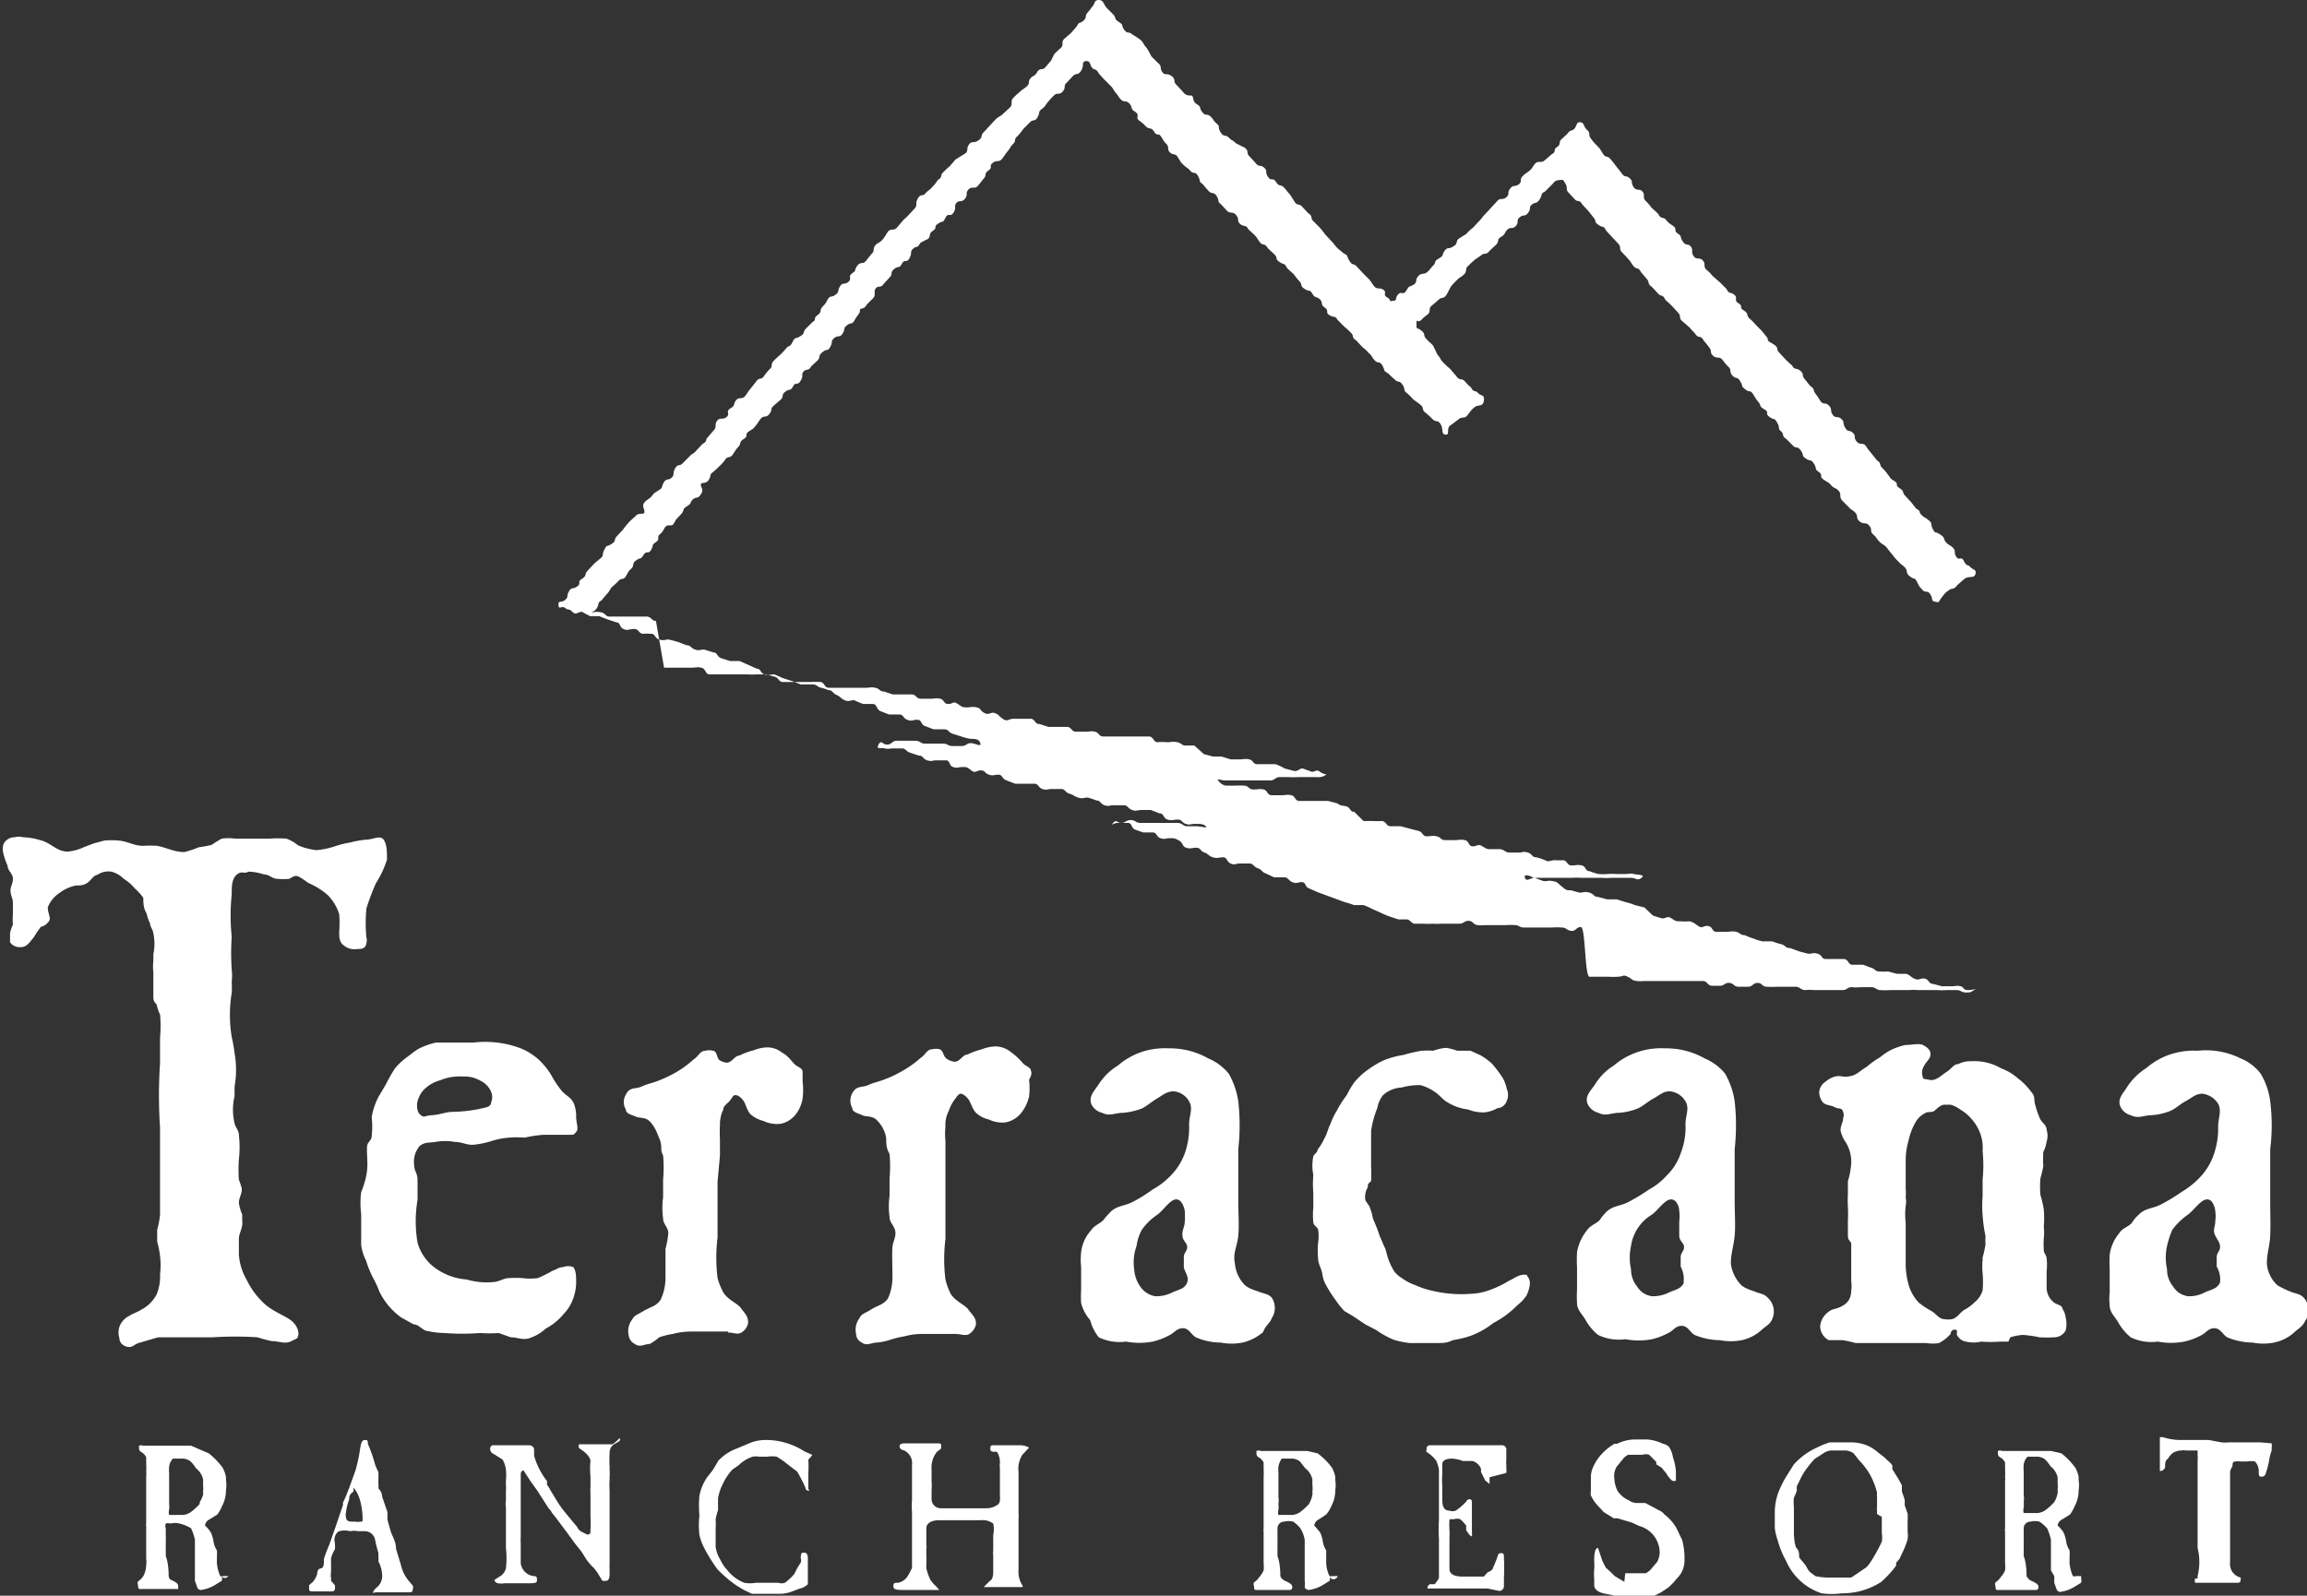 <svg xmlns="http://www.w3.org/2000/svg" viewBox="0 0 48.29 33.41"><rect x="0" y="0" width="48.29" height="33.41" fill="#333333" stroke="none"/><defs><style>.cls-1{fill:#fff;}</style></defs><g id="Layer_2" data-name="Layer 2"><g id="Layer_2-2" data-name="Layer 2"><path class="cls-1" d="M33.27,20.45c.1,0,.1,0,.2,0h.2a1.34,1.34,0,0,0,.2,0c.1,0,.1-.05.2,0s.09.08.19.09.1,0,.2,0l.19,0c.1,0,.1,0,.2,0l.2,0h.2c.09,0,.1,0,.19,0s.1,0,.2,0,.1.1.2.1H36c.1,0,.1-.07.2-.06s.09.08.19.08h.2c.1,0,.1-.08.2-.08s.09.08.19.08a1.48,1.48,0,0,0,.21,0h.19c.1,0,.1,0,.2,0s.1.06.2.07a1.34,1.34,0,0,1,.2,0c.1,0,.1,0,.2,0h.19l.2,0c.1,0,.1-.07.2-.06s.1,0,.2,0,.1,0,.2,0,.1.06.19.06a1.38,1.38,0,0,0,.2,0c.1,0,.1,0,.2,0l.2,0a1.38,1.38,0,0,1,.2,0h.2c.09,0,.09,0,.19,0a1.34,1.34,0,0,0,.2,0c.1,0,.1,0,.2,0s.1.05.2.05.09,0,.17-.05,0,0-.12,0-.08-.06-.16-.08-.1,0-.19,0-.11,0-.2,0l-.19-.05c-.09,0-.08-.09-.17-.11s-.12.05-.22,0-.08-.07-.17-.1l-.19,0-.19-.05a1.16,1.16,0,0,1-.18,0c-.1,0-.09-.06-.18-.08L39,20.2c-.1,0-.12,0-.22,0s-.07-.09-.17-.12l-.19,0c-.1,0-.1,0-.2,0s-.07-.08-.17-.11-.11,0-.2,0l-.19-.05-.19-.07c-.1,0-.09-.05-.18-.08a1.06,1.06,0,0,1-.19-.06c-.1,0-.11,0-.21,0a1.39,1.39,0,0,1-.19-.06,1.34,1.34,0,0,1-.18-.07c-.1,0-.09-.05-.18-.07s-.11,0-.2,0-.11,0-.21,0-.07-.1-.17-.12-.12.06-.21,0-.08-.07-.18-.1a1.25,1.25,0,0,1-.19,0c-.1,0-.1,0-.19-.06s-.11,0-.2,0l-.19-.06L34.42,19l-.2-.05a1.06,1.06,0,0,0-.19-.06l-.19-.06c-.09,0-.1,0-.2,0l-.19-.05c-.09,0-.08-.06-.18-.09s-.11,0-.21,0l-.18-.05c-.1,0-.09,0-.19-.08s-.08-.09-.18-.11-.1,0-.19,0a1.46,1.46,0,0,1-.19-.07c-.1,0-.18.09-.21,0s.1-.05.18,0h.19c.11,0,.1,0,.21,0s.1,0,.2,0h.2a1.36,1.36,0,0,1,.2,0c.1,0,.1,0,.21,0h.21a1.36,1.36,0,0,0,.2,0l.21,0c.11,0,.11,0,.21,0s.13.07.22,0-.08-.06-.16-.08-.09,0-.18,0-.09,0-.18,0a1.25,1.25,0,0,0-.19,0,1.29,1.29,0,0,1-.19,0,1.39,1.39,0,0,1-.19-.06c-.09,0-.07-.1-.16-.12s-.11,0-.21,0-.08-.08-.17-.11a1.13,1.13,0,0,1-.18,0c-.1,0-.12.05-.21,0a1.27,1.27,0,0,0-.18-.06c-.1,0-.08-.07-.18-.1s-.1,0-.19,0l-.19,0c-.1,0-.09-.05-.19-.07l-.19,0c-.1,0-.09,0-.19-.06s-.1,0-.2,0-.07-.11-.17-.13-.11,0-.2,0-.11,0-.21,0-.08-.06-.18-.08-.1,0-.2,0-.08-.08-.17-.11l-.19-.05-.19-.05c-.1,0-.11,0-.21,0s-.08-.09-.18-.11a1.48,1.48,0,0,1-.19,0c-.09,0-.11,0-.2,0L28.35,17c-.1,0-.08-.1-.18-.12s-.09,0-.18-.06l-.19-.05c-.1,0-.11,0-.21,0l-.19,0c-.09,0-.1,0-.2,0s-.08-.1-.17-.12-.11,0-.2,0-.11,0-.21,0-.08-.1-.17-.12-.11,0-.21,0-.09-.06-.18-.08a1.42,1.42,0,0,0-.2,0c-.09,0-.1,0-.2,0a.24.24,0,0,1-.16-.11c-.05-.05.06,0,.13,0h.18c.1,0,.1,0,.2,0s.09,0,.19,0h.19c.1,0,.1,0,.2,0s.1-.07.2-.07.09,0,.19,0a1.34,1.34,0,0,0,.2,0c.1,0,.1,0,.2,0s.09,0,.19,0a.26.26,0,0,0,.19-.05c.06,0-.05,0-.13-.06s-.09,0-.17,0l-.19-.07c-.08,0-.1.07-.19.05l-.19-.05A1.06,1.06,0,0,0,26.7,16L26.52,16c-.09,0-.1,0-.2,0s-.08-.08-.17-.1-.11,0-.21,0l-.18,0-.19-.06-.18,0-.19-.05L25,15.61l-.18,0c-.09,0-.08-.05-.18-.07s-.11,0-.21,0a1.2,1.2,0,0,0-.2,0c-.09,0-.07-.1-.17-.12l-.2,0-.18,0c-.1,0-.11,0-.2,0l-.19,0-.2,0c-.09,0-.08-.08-.17-.1s-.1,0-.2,0l-.2,0c-.09,0-.08-.08-.17-.1l-.2,0c-.09,0-.11,0-.2,0l-.19-.06c-.1,0-.08-.08-.17-.11l-.19,0-.19,0c-.1,0-.12.07-.22,0s-.08-.09-.17-.12-.11.05-.21,0-.07-.1-.17-.12-.11,0-.2,0-.09,0-.19-.07-.1,0-.2,0-.08-.09-.17-.11-.11,0-.21,0l-.19,0c-.1,0-.09-.07-.18-.09l-.2,0c-.09,0-.11,0-.21,0l-.18-.06c-.1,0-.09-.06-.19-.08s-.1,0-.19,0-.11,0-.2,0l-.2,0-.19,0-.19,0c-.1,0-.08-.1-.17-.12a1.38,1.38,0,0,0-.2,0c-.1,0-.11,0-.2,0l-.2,0-.19,0c-.09,0-.08-.08-.17-.11l-.19-.05-.19,0a1.38,1.38,0,0,1-.2,0l-.19,0c-.1,0-.11,0-.21,0s-.1,0-.19,0l-.2,0c-.09,0-.07-.12-.17-.14s-.11,0-.2,0l-.19,0-.2,0-.19,0L13.73,13c-.09,0-.08-.07-.18-.09l-.19,0-.2,0c-.09,0-.11,0-.21,0l-.19,0c-.09,0-.08-.07-.18-.09s-.14,0-.19,0,.06,0,.11-.1,0-.09.09-.15l.11-.13c.07-.07.05-.08.11-.15a1.79,1.79,0,0,0,.14-.13c.06-.07.1,0,.16-.11s.05-.09.11-.15,0-.1.1-.17.08,0,.15-.11.1,0,.16-.11,0-.09.1-.16,0-.1.09-.17S13.9,11,14,11s.08,0,.15-.12l.12-.13c.06-.07,0-.08.11-.15s.05-.07.12-.14.1,0,.17-.11,0-.13,0-.2.11,0,.17-.11,0-.09.09-.16a1.79,1.79,0,0,0,.14-.13.81.81,0,0,0,.12-.14c.06-.07.09,0,.16-.11s.05-.08.11-.15,0-.09.11-.16,0-.09.11-.16.08-.05.14-.12.05-.08.11-.15.11,0,.18-.1,0-.09.09-.17l.15-.13c.06-.07,0-.09.09-.16s.1,0,.16-.11.09,0,.16-.12,0-.12.06-.19.1,0,.16-.11l.14-.13c.06-.08,0-.09.1-.17s.1,0,.16-.11,0-.11.08-.18.12,0,.18-.1,0-.1.09-.17.1,0,.16-.11S18,6.57,18,6.5s.08,0,.14-.12l.14-.14c.06-.07,0-.13.05-.2s.11,0,.17-.1l.13-.14c.06-.07,0-.1.09-.17s.1,0,.16-.11.1,0,.16-.12,0-.12.07-.19.09,0,.15-.12A1.79,1.79,0,0,1,19.43,5c.06-.07,0-.1.1-.17s0-.08.11-.15.09,0,.15-.12.1,0,.17-.11,0-.13.06-.2.11,0,.18-.09,0-.11.07-.19.13,0,.2-.08l.12-.15c.07-.07,0-.1.1-.17s0-.09.09-.16.13,0,.2-.09.05-.08.11-.15.05-.09.12-.16,0-.09.09-.16a1.58,1.58,0,0,0,.12-.15l.14-.14c.06-.07.1,0,.16-.11s0-.1.09-.17.06-.07.13-.15A1.49,1.49,0,0,1,22.06,2c.06-.07.12,0,.19-.09s0-.11.08-.18l.13-.14c.07-.07.1,0,.17-.11s0-.19.1-.2.08.08.13.14.08,0,.14.12l.11.12.14.14c.06.06.05.08.11.15s.05.08.11.14.11,0,.18.09,0,.09.11.16,0,.12.08.18.08.06.15.13.1,0,.17.11.08,0,.15.11.05.09.11.15,0,.12.08.18.1,0,.16.1.05.09.11.15.09.06.15.13.1,0,.16.11,0,.1.1.17a1.74,1.74,0,0,0,.13.15c.07.06.1,0,.16.1s0,.1.09.17l.13.14c.07.06.12,0,.19.09s0,.11.08.18.11,0,.17.11l.14.13c.06.07.05.08.11.15s.09,0,.16.12l.14.13c.07.07,0,.09.11.16s.08,0,.15.12a1.79,1.79,0,0,0,.14.13,1.58,1.58,0,0,0,.12.15c.07.07,0,.09.11.16s.1,0,.16.1.09.05.16.12,0,.1.1.17,0,.1.1.16.11,0,.17.1l.14.14a1.79,1.79,0,0,1,.14.13c.07.07,0,.09.11.16l.13.14a.86.86,0,0,1,.14.13c.07.06.05.08.12.15s.1,0,.16.11,0,.09.12.16a1.79,1.79,0,0,0,.14.13c.06.07.09,0,.16.11s0,.1.09.17a1.85,1.85,0,0,1,.14.14,1.67,1.67,0,0,1,.16.12c.06.06,0,.09.1.16a1.79,1.79,0,0,1,.14.13c.07.07.11,0,.17.11s0,.2.1.21,0-.14.11-.2l.16-.12c.08-.07.12,0,.19-.09s.06-.09.14-.16.18,0,.2-.14-.06-.09-.12-.16-.09,0-.15-.12a.8.8,0,0,1-.13-.13c-.07-.07-.11,0-.18-.11l-.13-.15a1.79,1.79,0,0,1-.14-.13c-.07-.07-.05-.09-.12-.16L30,7.24c-.07-.08-.08-.07-.15-.15s0-.09-.1-.17-.1,0-.1-.14,0,0,.1-.08a.81.81,0,0,1,.14-.12c.07-.07,0-.12.08-.18l.15-.13c.07-.06.09,0,.16-.1L30.37,6a1.79,1.79,0,0,1,.13-.14c.07-.07.08-.05.15-.12s0-.11.09-.18a1.79,1.79,0,0,1,.14-.13L31,5.35c.07-.07.11,0,.18-.1l.14-.13c.07-.07,0-.1.1-.16s.06-.08.13-.15.11,0,.18-.08,0-.11.08-.18.11,0,.18-.1,0-.11.08-.17.09,0,.16-.11,0-.1.11-.16l.14-.14c.06-.06.06-.09.16-.1s.08,0,.13.08,0,.12.06.18l.13.14c.06.07.1,0,.16.11l.13.14.11.14c.06.07,0,.08.1.15s.1,0,.16.12l.13.14.13.14c.06.07,0,.11.08.18l.13.14c.06.07.05.08.11.15s.09,0,.15.12l.12.14c.07.08,0,.09.11.17l.13.14c.06.07.09,0,.15.13a1.79,1.79,0,0,1,.14.13l.13.14c.07.08,0,.11.09.18l.15.13c.06.08.07.07.13.15s.1,0,.16.12a1.58,1.58,0,0,1,.12.15c.06.07,0,.1.08.17s.13,0,.2.09a.93.93,0,0,0,.13.15c.06.07,0,.1.08.18s.09,0,.16.12,0,.08.1.16.1,0,.17.11.05.09.11.16,0,.08.12.15,0,.08.11.16.09,0,.16.12,0,.11.08.18,0,.09.11.16l.14.14c.06.07.1,0,.17.11s0,.09.1.16.1,0,.17.11,0,.1.1.17,0,.09.1.16.1.05.16.12.1.05.16.12,0,.12.07.2l.14.14c.06.07.08.05.14.12s0,.11.09.18.13,0,.2.09,0,.11.08.18.06.08.13.15.08.05.15.12a1.58,1.58,0,0,0,.12.15.93.93,0,0,0,.13.15c.06.07.08.06.14.13s0,.1.1.18.09,0,.15.12.05.09.11.16.11,0,.17.1,0,.13.1.15.06,0,.14-.1.06-.08.14-.14.1,0,.18-.11l.15-.13c.09-.07.2,0,.23-.1s-.06-.09-.11-.15-.07,0-.13-.12-.1,0-.16-.09,0-.12-.07-.19-.09-.05-.15-.12,0-.08-.12-.16-.09,0-.15-.11,0-.11-.08-.18-.09-.05-.16-.12,0-.07-.11-.13L40,10.51l-.13-.14c-.06-.07,0-.08-.11-.15s0-.08-.11-.15-.07-.06-.13-.13a.93.93,0,0,0-.13-.15c-.06-.07,0-.08-.1-.15l-.12-.15a1.67,1.67,0,0,1-.12-.16c-.06-.07-.12,0-.19-.09s0-.11-.08-.18-.1,0-.16-.11,0-.11-.08-.18-.12,0-.18-.09,0-.11-.08-.19-.11,0-.18-.1A1.58,1.58,0,0,0,38,8.24c-.06-.07,0-.09-.11-.16l-.12-.15c-.06-.07,0-.1-.09-.17s-.11,0-.17-.11a1.79,1.79,0,0,1-.14-.13l-.13-.14c-.07-.07,0-.09-.1-.16S37,7.16,37,7.08l-.12-.15-.13-.13a.93.93,0,0,0-.14-.14c-.06-.07,0-.09-.11-.16s0-.08-.11-.15,0-.11-.09-.18-.1,0-.16-.12L36,5.91l-.15-.13a.93.93,0,0,0-.14-.14c-.06-.07,0-.12-.07-.19s-.13,0-.19-.09,0-.13-.06-.2-.1,0-.17-.11,0-.09-.1-.16,0-.09-.1-.16-.09-.06-.15-.13-.1,0-.16-.12a1.79,1.79,0,0,0-.14-.13.93.93,0,0,0-.13-.15c-.06-.07,0-.12-.06-.19s-.13,0-.19-.1,0-.11-.08-.18-.1,0-.17-.11l-.12-.15a1.58,1.58,0,0,0-.12-.15c-.06-.07-.09,0-.16-.12s-.05-.08-.11-.15a.93.93,0,0,1-.13-.15c-.06-.07,0-.11-.08-.18s-.05-.15-.14-.16-.07.08-.13.14-.07,0-.14.1l-.13.12c-.06.06,0,.1-.09.16s0,.09-.11.15l-.15.13c-.07.06-.13,0-.19.06s-.05.09-.12.15-.08.05-.15.12,0,.11-.08.17-.11,0-.18.09,0,.11-.08.18-.12,0-.19.08l-.12.13-.13.14c-.07.07-.06.08-.13.15l-.13.14a.86.86,0,0,0-.14.13L30.53,5c-.07.07,0,.09-.11.16s-.11,0-.18.09,0,.09-.12.16-.05.08-.12.15-.06.08-.13.14-.12,0-.19.09,0,.11-.09.17-.08,0-.15.12-.11,0-.18.09,0,.12-.11.13,0,0-.11-.07,0-.1-.08-.16-.13,0-.19-.07-.05-.08-.11-.15l-.14-.14-.13-.14c-.06-.06-.08,0-.15-.12s0-.08-.12-.15L28,5.2c-.07-.07-.06-.08-.13-.15l-.13-.14a1.58,1.58,0,0,0-.12-.15l-.13-.13c-.07-.07,0-.1-.11-.17l-.13-.14c-.07-.07-.1,0-.16-.11L27,4.07c-.07-.07-.06-.08-.13-.15s-.09,0-.16-.11-.1,0-.17-.11,0-.12-.08-.19-.11,0-.18-.1l-.13-.14c-.07-.07,0-.11-.1-.18L25.87,3c-.07-.07-.08-.05-.15-.12s-.1,0-.17-.11,0-.11-.08-.18-.06-.08-.13-.15-.11,0-.18-.1,0-.09-.11-.16S25,2,24.93,2s-.11,0-.18-.09l-.13-.14c-.07-.07,0-.11-.1-.18s-.13,0-.19-.08,0-.12-.09-.19l-.14-.14A1.79,1.79,0,0,0,24,1c-.07-.07-.05-.09-.12-.16A1.85,1.85,0,0,0,23.7.72c-.07-.07-.1,0-.17-.1s0-.09-.11-.16S23.37.37,23.3.3L23.16.16C23.1.09,23.1,0,23,0s-.08.08-.13.13a1.71,1.71,0,0,1-.11.14c-.06.07,0,.1-.09.17s-.07,0-.13.11l-.12.14-.15.13c-.06.07,0,.11-.06.18a1.79,1.79,0,0,0-.14.13L22,1.27l-.12.14c-.06.07-.11,0-.17.1s-.08.06-.14.13,0,.1-.08.17-.08.05-.15.12a1.42,1.42,0,0,0-.13.12c-.07.07,0,.13-.07.2L21,2.38c-.07.07-.09.05-.16.12l-.13.14-.13.14c-.06.07,0,.09-.1.16s-.14,0-.2.09,0,.11-.07.18L20,3.34l-.12.14a1.79,1.79,0,0,0-.14.13c-.07.07,0,.09-.11.16a.88.88,0,0,1-.12.15c-.06.07-.08.06-.14.13s-.1,0-.16.11,0,.13-.06.2l-.13.14c-.06.07-.07.06-.13.13l-.12.14c-.06.07-.13,0-.19.09s-.05.09-.11.16-.09.05-.15.12,0,.11-.08.18l-.12.15c-.06.07-.11,0-.18.1s0,.08-.1.15,0,.11-.08.18-.12,0-.18.1,0,.1-.09.17-.11,0-.17.11-.05.08-.11.15,0,.1-.1.17,0,.08-.11.15l-.14.14c-.06.07,0,.08-.11.15s-.1,0-.16.12-.07.06-.13.13a1.79,1.79,0,0,1-.13.14,1.79,1.79,0,0,0-.14.13c-.07.08,0,.11-.09.18a1.58,1.58,0,0,0-.12.15c-.06.07-.09,0-.16.11l-.12.15c-.06.07-.05.08-.11.15s-.13,0-.19.09,0,.09-.11.16,0,.11-.08.18-.14,0-.2.08,0,.13-.07.2l-.12.14c-.07.07,0,.08-.12.15l-.13.14c-.06.07-.08.05-.15.13l-.13.13c-.06.07-.1,0-.16.11s0,.12-.07.19-.11,0-.17.11,0,.09-.11.16-.08.05-.14.12-.09.06-.15.13,0,.13,0,.2-.13,0-.19.09a1.79,1.79,0,0,0-.14.13,1.58,1.58,0,0,0-.12.15l-.13.14c-.07.07,0,.09-.11.16s-.09,0-.15.12,0,.11-.08.18-.08.06-.15.13l-.13.14c-.06.07,0,.09-.11.16s0,.09-.1.16-.11,0-.17.1,0,.11-.08.18-.15,0-.14.11.06,0,.14.06.07,0,.15.08.11,0,.2,0l.17.09c.09,0,.1,0,.19,0l.18.07.18.06c.09,0,.06.1.15.14s.12,0,.22,0,.08.06.17.1a1.33,1.33,0,0,1,.19,0c.09,0,.07.09.17.12s.11,0,.2,0l.19.05.18.07c.09,0,.09.06.18.09s.1,0,.19,0l.19.06c.09,0,.07.08.16.12l.19.06c.09,0,.11,0,.2,0l.18.08.18.08c.09,0,.07.09.16.12s.12,0,.21,0l.18.08.19.06.18.07c.09,0,.1,0,.2,0s.1,0,.19.06a1.06,1.06,0,0,1,.19.06c.09,0,.08.06.17.1s.08.07.17.11.11,0,.2,0a1.54,1.54,0,0,0,.19.08c.09,0,.11,0,.2,0s.07.11.16.15l.18.07c.1,0,.11,0,.21,0s.07.07.17.11.11,0,.21,0,.07.1.16.13l.18.07c.1,0,.12,0,.22,0s.08.05.17.09l.19.06a1.33,1.33,0,0,0,.19.05c.1,0,.18,0,.21.09s-.11,0-.2,0-.09.06-.19.06h-.19c-.1,0-.1-.05-.2-.05s-.1,0-.19,0-.1,0-.19,0-.1-.06-.2-.06h-.39c-.1,0-.1.08-.2.08s-.12-.11-.18,0,.05.06.13.08.1,0,.18,0,.1,0,.18,0,.08.06.17.09l.18.06c.1,0,.08.07.18.1s.1,0,.19,0,.11,0,.2,0,.06.11.15.14.11,0,.2,0,.09,0,.18.07.11,0,.2,0,.08.06.17.09.11,0,.2,0,.07.09.17.12l.18.07.2,0c.09,0,.11,0,.2,0s.08.08.17.11.1,0,.2,0,.1,0,.19,0,.08.07.18.1.08.05.18.08.1,0,.2,0a1.27,1.27,0,0,1,.18.06c.09,0,.08.07.17.1s.1,0,.2,0,.11,0,.2,0,.09.07.18.1.1,0,.19,0,.1,0,.2,0l.18.07c.1,0,.07.1.17.13s.11,0,.21,0,.08.06.17.09.1,0,.2,0,.17,0,.22.05-.11,0-.19,0h-.2c-.09,0-.09-.06-.19-.07h-.2c-.1,0-.1,0-.2,0h-.19c-.1,0-.1,0-.2,0s-.1-.06-.2-.06-.11.06-.2.06-.1-.08-.17,0,0,0,.1,0,.12,0,.21,0,.06.1.15.14l.17.06c.09,0,.11,0,.2,0s.07.09.16.12.11,0,.2,0,.1,0,.19.05.06.12.15.15.11,0,.21,0,.08.07.17.1.08.07.18.1.12,0,.21,0,.07.09.16.13.1,0,.19,0,.11,0,.2,0,.09.07.18.1.08.08.17.11l.17.08c.09,0,.12,0,.21,0s.08.06.17.1.11,0,.2,0,.06.1.15.13l.18.08.19.07.19.07.19.07a1.39,1.39,0,0,1,.19.06c.09,0,.11,0,.2,0a1.42,1.42,0,0,1,.18.08l.18.08a1.54,1.54,0,0,0,.19.08l.18.06c.09,0,.09,0,.17,0s.09.08.17.09h.18a1.23,1.23,0,0,0,.19,0,1.48,1.48,0,0,0,.19,0h.38c.09,0,.1-.06.19-.06s.1.08.19.09.1,0,.2,0h.2c.09,0,.09,0,.19,0a1.23,1.23,0,0,1,.19,0c.09,0,.09.05.19.05h.2c.1,0,.1,0,.2,0s.1,0,.19,0a1.38,1.38,0,0,1,.2,0c.1,0,.1.06.2.07s.1-.08.2-.08S33.17,20.44,33.27,20.45Z"/><path class="cls-1" d="M24.15,24.73l0,0,.07-.07Z"/><path class="cls-1" d="M5.56,27.32a1.65,1.65,0,0,1-.4-.53A1.19,1.19,0,0,1,5,26.26c0-.12,0-.2,0-.32s.09-.24.07-.37l0-.14A1.09,1.09,0,0,1,5,25.19c0-.12.07-.19.06-.31A1.59,1.59,0,0,0,5,24.7a3,3,0,0,1,0-.42,2.26,2.26,0,0,0,0-.52c0-.09-.07-.15-.09-.24a1.22,1.22,0,0,1,0-.57c0-.08,0-.12,0-.2a2,2,0,0,0,0-.7,3.43,3.43,0,0,0-.06-.34,2.84,2.84,0,0,1,0-.92,2,2,0,0,0,0-.24,1,1,0,0,0,0-.25,5.27,5.27,0,0,1,0-.69,4.31,4.31,0,0,1,0-.88c0-.17,0-.33.11-.42s.14,0,.24-.06a1.14,1.14,0,0,1,.33.06c.11,0,.17.09.27.09a1.19,1.19,0,0,0,.26,0s.08-.06.14-.06.17.09.26.15a1.49,1.49,0,0,1,.41.26,1,1,0,0,1,.23.39,2.35,2.35,0,0,1,0,.37c0,.11,0,.21.09.28a.35.35,0,0,0,.29.08c.08,0,.17,0,.19-.12s0-.08,0-.12a3.11,3.11,0,0,1,0-.61,4.81,4.81,0,0,1,.2-.53A2.06,2.06,0,0,0,8.1,18c0-.17,0-.32-.07-.42s-.23,0-.36,0a2,2,0,0,0-.34.06,2,2,0,0,0-.29.07,1.75,1.75,0,0,1-.41.09,1.32,1.32,0,0,1-.39-.1A.89.89,0,0,0,6,17.56a2.16,2.16,0,0,0-.36,0c-.27,0-.44,0-.71,0a1,1,0,0,0-.29,0,2.39,2.39,0,0,0-.21.13,2.56,2.56,0,0,1-.27.05,2.11,2.11,0,0,1-.3.1c-.22,0-.36-.09-.57-.13A2.11,2.11,0,0,0,3,17.71c-.2,0-.31-.09-.51-.11a1.63,1.63,0,0,0-.31,0l-.22.06-.21.08a1,1,0,0,1-.33.09c-.24,0-.34-.18-.58-.24a1.43,1.43,0,0,0-.36-.06.32.32,0,0,0-.17,0,.26.26,0,0,0-.24.15.4.4,0,0,0,0,.19,1.58,1.58,0,0,0,.09.26c0,.1.11.16.11.27s-.05.15-.05.25.05.15.05.26,0,.15,0,.24a1.3,1.3,0,0,0,0,.21.76.76,0,0,0-.06.18c0,.07,0,.13,0,.19a.25.25,0,0,0,.23.1c.12,0,.18-.1.27-.21a2.17,2.17,0,0,1,.15-.22c.06,0,.13-.06.17-.12S1,19.12,1,19a.63.63,0,0,1,.24-.3.86.86,0,0,1,.35-.16c.1,0,.2,0,.3-.11s.09-.09.16-.12a.41.41,0,0,1,.28-.06.56.56,0,0,1,.26.15,1,1,0,0,1,.24.21A1.06,1.06,0,0,1,3,18.8c0,.11,0,.21.07.33a.8.8,0,0,0,.07.2c0,.07.06.13.07.21a1.09,1.09,0,0,1,0,.44c0,.05,0,.09,0,.14a1,1,0,0,0,0,.24c0,.18,0,.42,0,.49s0,.12.07.18a.74.74,0,0,0,.07.21,2.57,2.57,0,0,1,0,.48c0,.14,0,.22,0,.36l0,.18a10.14,10.14,0,0,0,0,1.35c0,.1,0,.18,0,.28s0,.34,0,.55,0,.42,0,.68,0,.19,0,.31a1.8,1.8,0,0,1-.06.32V26a1.77,1.77,0,0,1,.06.3,1.56,1.56,0,0,1,0,.38,1,1,0,0,1-.07.42.76.76,0,0,1-.32.32c-.09.06-.16.07-.25.13a.4.4,0,0,0-.21.23.39.39,0,0,0,0,.24c0,.09.07.16.17.18s.14-.05.23-.08L3.31,28H4.45a7.37,7.37,0,0,1,.94,0,2.63,2.63,0,0,0,.3.08c.16,0,.27.07.41,0s.12-.05.14-.11,0-.19-.12-.3S5.75,27.48,5.56,27.32Z"/><path class="cls-1" d="M10.69,28c.16,0,.27.08.44,0a.88.88,0,0,0,.29-.18,1.26,1.26,0,0,0,.38-.31.89.89,0,0,0,.19-.3,1,1,0,0,0,.07-.36c0-.12,0-.24-.06-.32a.29.29,0,0,0-.21,0c-.09,0-.14.05-.23.08a2.8,2.8,0,0,1-.3.15,1.22,1.22,0,0,1-.33,0,2.43,2.43,0,0,0-.27,0c-.11,0-.18.06-.3.08a1.48,1.48,0,0,1-.59-.05,1.29,1.29,0,0,1-.7-.27,1,1,0,0,1-.33-.5,2.69,2.69,0,0,1,0-.9c0-.15,0-.26,0-.41s-.07-.19-.07-.31A.51.51,0,0,1,8.78,24c.1-.09.2-.07.33-.09a1.12,1.12,0,0,1,.41,0c.15,0,.23.06.37.06a1.77,1.77,0,0,0,.4-.08,1.63,1.63,0,0,1,.36-.07,1.82,1.82,0,0,1,.33,0,2.57,2.57,0,0,1,.4-.06c.18,0,.29,0,.48,0s.14,0,.2-.06,0-.19,0-.31a.74.74,0,0,0-.05-.29c-.06-.13-.17-.16-.26-.27a2,2,0,0,1-.2-.3,1.5,1.5,0,0,0-.27-.34,1.28,1.28,0,0,0-.38-.24,2.1,2.1,0,0,0-1-.12c-.18,0-.3,0-.48,0s-.19,0-.3,0a1.55,1.55,0,0,0-.36.13c-.1.06-.15.11-.25.18a1.42,1.42,0,0,0-.25.24,3.3,3.3,0,0,0-.18.32l-.16.27a1.48,1.48,0,0,0-.14.42,1.78,1.78,0,0,1,0,.4c0,.08-.07.11-.09.18s0,.25,0,.42a1.29,1.29,0,0,1-.06.37,1.59,1.59,0,0,1-.07.2,1.84,1.84,0,0,0,0,.46c0,.12,0,.18,0,.3s0,.21,0,.35a1,1,0,0,0,.1.32,2.55,2.55,0,0,0,.14.35,2.09,2.09,0,0,1,.14.3,1.47,1.47,0,0,0,.45.54l.27.15c.1,0,.15.09.25.13a1.81,1.81,0,0,0,.39.05,4.69,4.69,0,0,0,.75,0,2.48,2.48,0,0,0,.39,0ZM8.85,22.84a.75.75,0,0,1,.36-.22,1.06,1.06,0,0,1,.47-.08.67.67,0,0,1,.38.09.45.45,0,0,1,.22.23.28.28,0,0,1,0,.22c0,.11-.15.11-.25.14a3.19,3.19,0,0,1-.55.06c-.15,0-.27.06-.44.07s-.15.06-.23,0-.08-.15-.08-.24A.57.57,0,0,1,8.85,22.84Z"/><path class="cls-1" d="M15.24,27.9c.11,0,.2.05.28,0a.29.29,0,0,0,.14-.21c0-.14-.08-.2-.15-.3s-.27-.17-.37-.33a1.44,1.44,0,0,1-.12-.3,3.45,3.45,0,0,1,0-.85v-.8c0-.13,0-.24,0-.37l.05-.54c0-.12,0-.21,0-.34a2.77,2.77,0,0,1,0-.3.72.72,0,0,1,.07-.33c0-.08.09-.12.15-.2s.05-.1.11-.1.13.07.17.13.07.2.14.27a.64.64,0,0,0,.27.14.66.66,0,0,0,.36.06.54.54,0,0,0,.34-.23A.73.73,0,0,0,16.8,23a1.42,1.42,0,0,0,0-.35c0-.07,0-.13,0-.21s-.11-.1-.17-.16-.14-.18-.26-.24a.49.49,0,0,0-.29-.11.77.77,0,0,0-.3.06,1.33,1.33,0,0,0-.3.11c-.1,0-.16.15-.27.15a.35.35,0,0,1-.16-.06C15,22.12,15,22,14.92,22a.27.27,0,0,0-.15,0c-.12,0-.15.12-.25.18a2.13,2.13,0,0,1-.42.3,2.75,2.75,0,0,1-.3.14c-.15.06-.24.07-.37.13s-.25,0-.33.17a.3.3,0,0,0,0,.31c0,.09.12.11.21.15s.21,0,.31.12.13.21.19.36,0,.21.07.33a2.85,2.85,0,0,1,0,.51c0,.13,0,.24,0,.37a1.64,1.64,0,0,0,0,.44c0,.12.1.18.11.3a2,2,0,0,1-.06.34c0,.23,0,.36,0,.58a1.09,1.09,0,0,1-.1.48c-.09.14-.21.15-.36.24s-.18.08-.24.18a.4.4,0,0,0-.07.33.23.23,0,0,0,.13.18c.1.08.2,0,.31,0A1.24,1.24,0,0,0,13.8,28a1.64,1.64,0,0,1,.28-.07,1.49,1.49,0,0,1,.36-.05h.8Z"/><path class="cls-1" d="M21.58,22.42c0-.07-.12-.1-.17-.16a1.45,1.45,0,0,0-.26-.24.52.52,0,0,0-.3-.11.84.84,0,0,0-.3.06,1.54,1.54,0,0,0-.3.11c-.1,0-.15.15-.27.15a.35.35,0,0,1-.16-.06c-.08-.05-.07-.17-.15-.2a.3.3,0,0,0-.16,0c-.11,0-.14.12-.24.18a2.2,2.2,0,0,1-.43.3,2.09,2.09,0,0,1-.3.14c-.14.06-.24.07-.37.13s-.24,0-.33.17a.32.32,0,0,0,0,.31c0,.09.13.11.21.15s.22,0,.32.12a.68.68,0,0,1,.18.36c0,.12,0,.21.07.33a2.85,2.85,0,0,1,0,.51c0,.13,0,.24,0,.37a1.64,1.64,0,0,0,0,.44c0,.12.1.18.12.3s-.05.21-.06.34,0,.36,0,.58a1.08,1.08,0,0,1-.09.48c-.09.14-.22.15-.36.24s-.19.08-.24.18a.4.4,0,0,0-.07.33.2.2,0,0,0,.12.18c.1.08.2,0,.32,0a1.27,1.27,0,0,0,.28-.06,2,2,0,0,1,.29-.07,1.41,1.41,0,0,1,.35-.05H20c.12,0,.2.05.29,0a.32.32,0,0,0,.14-.21c0-.14-.09-.2-.16-.3s-.27-.17-.37-.33a1.38,1.38,0,0,1-.11-.3,3.44,3.44,0,0,1,0-.85v-.8c0-.13,0-.24,0-.37s0-.33,0-.54,0-.21,0-.34a1.46,1.46,0,0,1,0-.3.62.62,0,0,1,.07-.33A.81.81,0,0,1,20,23s.06-.1.11-.1.13.07.17.13.08.2.15.27a.59.59,0,0,0,.27.14.64.64,0,0,0,.35.06.56.56,0,0,0,.35-.23.87.87,0,0,0,.14-.31,1.39,1.39,0,0,0,0-.35C21.56,22.56,21.61,22.5,21.58,22.42Z"/><path class="cls-1" d="M26.62,27.6a.39.39,0,0,0,0-.43c-.07-.08-.16-.08-.26-.12s-.2-.06-.3-.14a.73.73,0,0,1-.21-.45c-.05-.22.05-.37.07-.59s0-.45,0-.74,0-.66,0-1.07a4.55,4.55,0,0,0,0-1,1.67,1.67,0,0,0-.2-.58,1.1,1.1,0,0,0-.43-.32,1.62,1.62,0,0,0-.82-.21,1.57,1.57,0,0,0-.49.05,1.49,1.49,0,0,0-.58.31,1.24,1.24,0,0,0-.4.39c-.09.14-.21.24-.16.41a.34.34,0,0,0,.23.19c.16.08.27,0,.43,0a1.44,1.44,0,0,0,.4-.09c.12-.06.2-.14.32-.21s.2-.15.35-.15a.41.41,0,0,1,.32.21c.09.15,0,.3,0,.48a1.63,1.63,0,0,1-.08.58,1.3,1.3,0,0,1-.3.49,1.62,1.62,0,0,1-.39.3,3,3,0,0,1-.42.26c-.18.09-.33.07-.47.22s-.09.11-.15.17-.18.1-.25.21a.81.81,0,0,0-.2.45,1.48,1.48,0,0,0,0,.31c0,.18,0,.3,0,.48a2.19,2.19,0,0,0,0,.27.84.84,0,0,0,.19.36A.93.93,0,0,0,23,28a1,1,0,0,0,.57.09,1.51,1.51,0,0,0,.56,0,1.4,1.4,0,0,0,.34-.13c.11-.05.16-.15.29-.15s.17.13.27.19a1.31,1.31,0,0,0,.52.11,1.19,1.19,0,0,0,.46,0,1,1,0,0,0,.43-.22C26.49,27.75,26.58,27.71,26.62,27.6Zm-1.77-.75c-.05.14-.18.15-.31.21a.73.73,0,0,1-.36.08.47.47,0,0,1-.31-.2.71.71,0,0,1-.13-.37,1,1,0,0,1,.05-.48,1,1,0,0,1,.11-.34,1.26,1.26,0,0,1,.33-.32c.17-.13.32-.42.48-.28a.4.4,0,0,1,.09.21,1.47,1.47,0,0,1,0,.21c0,.12-.06.18-.05.3s.1.15.1.24-.07.12-.07.21,0,.11,0,.2S24.9,26.73,24.85,26.85Z"/><path class="cls-1" d="M31.91,26.69c-.13,0-.2.07-.33.13a2.12,2.12,0,0,1-.37.18,1.27,1.27,0,0,1-.43.09,2.43,2.43,0,0,1-.38,0,2.57,2.57,0,0,1-.4-.06,1.77,1.77,0,0,1-.37-.12,1.08,1.08,0,0,1-.3-.16.46.46,0,0,1-.17-.17,1.39,1.39,0,0,1-.12-.28L29,26.15c-.05-.1-.07-.16-.12-.27a3.31,3.31,0,0,0-.14-.36,1.2,1.2,0,0,0-.08-.27,1.25,1.25,0,0,1-.08-.12.39.39,0,0,1,.05-.27c0-.06,0-.07.07-.13a2.85,2.85,0,0,0,0-.29c0-.13,0-.24,0-.38s0-.24,0-.38a2,2,0,0,1,.13-.48.59.59,0,0,1,.12-.27.62.62,0,0,1,.39-.16,1.35,1.35,0,0,1,.39-.05.92.92,0,0,1,.3.14c.11.07.16.16.27.22a1.05,1.05,0,0,0,.43.15.83.83,0,0,0,.35.06.72.72,0,0,0,.27-.09c.08,0,.16-.06.19-.15a.31.31,0,0,0,0-.25.78.78,0,0,0-.09-.24,3.15,3.15,0,0,0-.22-.29,1.44,1.44,0,0,0-.25-.18L30.78,22l-.28,0a1.12,1.12,0,0,0-.23-.06A1,1,0,0,0,30,22a1.91,1.91,0,0,0-.24,0,3.1,3.1,0,0,0-.39.09,1.78,1.78,0,0,0-.38.1,1.88,1.88,0,0,0-.36.21,1.39,1.39,0,0,0-.28.26,1.75,1.75,0,0,0-.16.27,2,2,0,0,0-.21.33,1.34,1.34,0,0,0-.13.27c-.06.12-.07.21-.13.31a1.09,1.09,0,0,1-.14.23c0,.06-.07.09-.09.14a1,1,0,0,0,0,.39,2.41,2.41,0,0,0,0,.38c0,.12,0,.19,0,.31a1.45,1.45,0,0,0,0,.3c0,.06.07.09.1.15a.94.94,0,0,1,0,.29,1.62,1.62,0,0,0,0,.31c0,.13.07.21.09.34s.05.18.1.27a2.9,2.9,0,0,0,.19.29,1.73,1.73,0,0,0,.17.21l.17.1.27.18.23.12a1.82,1.82,0,0,0,.36.2,1.86,1.86,0,0,0,.34.07l.24,0,.34,0c.12,0,.2,0,.32-.06a2.22,2.22,0,0,0,.37-.09,1.75,1.75,0,0,0,.48-.27,2,2,0,0,0,.5-.37.91.91,0,0,0,.19-.2.71.71,0,0,0,.07-.22.23.23,0,0,0-.06-.2S32,26.69,31.91,26.69Z"/><path class="cls-1" d="M37,27.17c-.07-.08-.15-.08-.25-.12s-.2-.06-.3-.14a.8.8,0,0,1-.22-.45c0-.22.06-.37.08-.59s0-.45,0-.74,0-.66,0-1.07a4.55,4.55,0,0,0,0-1,1.67,1.67,0,0,0-.2-.58,1.1,1.1,0,0,0-.43-.32,1.63,1.63,0,0,0-.83-.21,1.52,1.52,0,0,0-1.07.36,1.21,1.21,0,0,0-.39.39c-.09.14-.22.24-.16.41a.34.34,0,0,0,.23.19c.15.08.27,0,.42,0a1.3,1.3,0,0,0,.4-.09c.13-.06.2-.14.33-.21s.2-.15.34-.15a.42.42,0,0,1,.33.21c.09.15,0,.3,0,.48a1.44,1.44,0,0,1-.09.58,1.18,1.18,0,0,1-.3.49,1.4,1.4,0,0,1-.38.3,3.78,3.78,0,0,1-.43.26c-.17.09-.33.07-.47.22s-.08.11-.14.17-.19.1-.26.21a1,1,0,0,0-.2.45,2.85,2.85,0,0,0,0,.31c0,.18,0,.3,0,.48a2.19,2.19,0,0,0,0,.27c0,.15.1.22.18.36a1.1,1.1,0,0,0,.26.31,1,1,0,0,0,.57.09,1.51,1.51,0,0,0,.56,0,1.4,1.4,0,0,0,.34-.13c.11-.05.15-.15.28-.15s.17.13.27.19a1.4,1.4,0,0,0,.53.11,1.19,1.19,0,0,0,.46,0,.9.9,0,0,0,.42-.22c.09-.08.18-.12.22-.23A.39.39,0,0,0,37,27.17Zm-1.75-.32c-.06.14-.18.15-.31.21a.76.76,0,0,1-.36.08.43.43,0,0,1-.31-.2.57.57,0,0,1-.13-.37,1.12,1.12,0,0,1,0-.48.92.92,0,0,1,.44-.66c.17-.13.33-.42.49-.28a.32.32,0,0,1,.08.21.74.74,0,0,1,0,.21c0,.12,0,.18,0,.3s.1.15.1.24-.07.12-.07.21,0,.11,0,.2A.54.54,0,0,1,35.24,26.85Z"/><path class="cls-1" d="M42.08,28a1.19,1.19,0,0,1,.26-.05,2.45,2.45,0,0,1,.35.05A2.81,2.81,0,0,0,43,28c.1,0,.2-.06.24-.15a.57.57,0,0,0,0-.26.44.44,0,0,0-.07-.19c0-.08-.13-.08-.19-.14a.4.4,0,0,1-.14-.28c0-.06,0-.11,0-.17s0-.12,0-.19a1.24,1.24,0,0,0,0-.27c0-.07-.06-.1-.06-.18a2,2,0,0,1,0-.24,1,1,0,0,0,0-.24,2.13,2.13,0,0,0,0-.37,2.21,2.21,0,0,0-.07-.3,2,2,0,0,1,0-.35,2.27,2.27,0,0,0,.06-.25,2.77,2.77,0,0,1,0-.3.71.71,0,0,0,.07-.22.39.39,0,0,0,0-.24c0-.11-.1-.15-.14-.24s-.07-.18-.1-.29,0-.16-.06-.24-.17-.22-.3-.31a1.05,1.05,0,0,0-.35-.21,1.11,1.11,0,0,0-.63-.15.53.53,0,0,0-.27.06c-.1,0-.14.1-.24.16s-.22.2-.36.17-.13,0-.15-.09,0-.15.05-.23.12-.13.12-.22-.08-.15-.16-.19-.23,0-.37,0a1.42,1.42,0,0,0-.31.11,1.21,1.21,0,0,0-.22.15,1.79,1.79,0,0,0-.28.2c-.13.07-.19.16-.33.19s-.17,0-.27,0a.48.48,0,0,0-.26.12.28.28,0,0,0-.13.21.34.34,0,0,0,.06.2c.06.09.17.07.26.12s.15,0,.18.1,0,.09,0,.15-.07.17-.05.26a.77.77,0,0,0,.08.19.77.77,0,0,1,.13.57,1.4,1.4,0,0,1-.06.28c0,.11,0,.17,0,.27a2.43,2.43,0,0,0,0,.27,2.89,2.89,0,0,1,0,.29c0,.1,0,.19,0,.31s.07.11.07.18,0,.17,0,.27,0,.33,0,.52a.57.57,0,0,1,0,.18.42.42,0,0,1-.05.2.38.38,0,0,1-.15.13c-.1.06-.2.05-.28.12a.42.42,0,0,0-.17.29.33.33,0,0,0,.18.3c.1,0,.19,0,.29,0a2.14,2.14,0,0,1,.27.06c.23,0,.38,0,.61,0h.87a.8.8,0,0,0,.27,0,.88.88,0,0,0,.24-.19s0-.09.09-.09,0,.1.07.15a.23.23,0,0,0,.16.1.69.69,0,0,0,.32,0,2.5,2.5,0,0,0,.4,0h.17A1.15,1.15,0,0,1,42.08,28Zm-.58-1.62a1.33,1.33,0,0,0,0,.28,2.1,2.1,0,0,1,0,.36.51.51,0,0,1-.16.24,1,1,0,0,1-.23.17c-.1.07-.14.16-.25.19a.44.44,0,0,1-.16,0c-.11,0-.17-.11-.27-.17a1.59,1.59,0,0,1-.27-.18.9.9,0,0,1-.2-.34,1.61,1.61,0,0,1-.07-.49c0-.17,0-.27,0-.44s0-.24,0-.39a1.53,1.53,0,0,1,0-.36.48.48,0,0,0,0-.18,1.13,1.13,0,0,0,0-.18c0-.22,0-.37,0-.6a1.45,1.45,0,0,1,.06-.41,1.32,1.32,0,0,1,.15-.39.47.47,0,0,1,.19-.18c.07-.05.14,0,.21-.06s.12-.11.19-.12h.14a.62.62,0,0,1,.2.1.91.91,0,0,1,.24.2,1,1,0,0,1,.16.25.87.87,0,0,1,.07.42,3,3,0,0,1,0,.6c0,.13,0,.22,0,.34a2.63,2.63,0,0,0,0,.41,3.18,3.18,0,0,0,.06.43,1.49,1.49,0,0,0,0,.18A2.43,2.43,0,0,1,41.5,26.33Z"/><path class="cls-1" d="M48.22,27.17c-.07-.08-.16-.08-.26-.12a1.92,1.92,0,0,1-.29-.14.69.69,0,0,1-.22-.45c0-.22.06-.37.07-.59s0-.45,0-.74,0-.66,0-1.07a4,4,0,0,0,0-1,1.49,1.49,0,0,0-.2-.58,1,1,0,0,0-.42-.32A1.63,1.63,0,0,0,46,22a1.54,1.54,0,0,0-.48.05,1.46,1.46,0,0,0-.59.31,1.35,1.35,0,0,0-.4.39c-.08.14-.21.24-.15.41a.33.33,0,0,0,.22.19c.16.08.28,0,.43,0a1.3,1.3,0,0,0,.4-.09c.13-.06.2-.14.33-.21s.2-.15.34-.15a.45.45,0,0,1,.33.21c.08.15,0,.3,0,.48a1.64,1.64,0,0,1-.09.58,1.3,1.3,0,0,1-.3.49,1.79,1.79,0,0,1-.38.3,3.78,3.78,0,0,1-.43.26c-.17.09-.33.07-.47.22a.75.75,0,0,0-.14.17c-.09.09-.19.1-.26.21a.89.89,0,0,0-.2.45,2.72,2.72,0,0,0,0,.31c0,.18,0,.3,0,.48a1.17,1.17,0,0,0,0,.27c0,.15.1.22.18.36a1.1,1.1,0,0,0,.26.31,1,1,0,0,0,.57.09,1.45,1.45,0,0,0,.55,0,1.33,1.33,0,0,0,.35-.13c.11-.05.15-.15.28-.15s.17.13.27.19a1.4,1.4,0,0,0,.53.11,1.14,1.14,0,0,0,.45,0,.89.89,0,0,0,.43-.22c.09-.08.17-.12.22-.23A.39.39,0,0,0,48.22,27.17Zm-1.75-.32c-.06.14-.19.15-.32.21a.69.69,0,0,1-.35.08.43.43,0,0,1-.31-.2.57.57,0,0,1-.13-.37,1.12,1.12,0,0,1,0-.48,1.93,1.93,0,0,1,.11-.34,1.44,1.44,0,0,1,.33-.32c.17-.13.33-.42.49-.28a.39.39,0,0,1,.08.21.74.74,0,0,1,0,.21c0,.12-.06.18,0,.3s.1.15.1.24-.07.12-.07.21,0,.11,0,.2A.54.54,0,0,1,46.47,26.85Z"/><path class="cls-1" d="M4.78,33c-.06,0-.1,0-.1,0a.12.12,0,0,1-.07,0,.88.88,0,0,1-.07-.27l0-.12a1.3,1.3,0,0,0,0-.15.45.45,0,0,1-.07-.18.68.68,0,0,0-.06-.2.79.79,0,0,0-.12-.14.17.17,0,0,1,.1-.13l.16-.1a.88.88,0,0,0,.1-.18.7.7,0,0,0,.08-.33.66.66,0,0,0,0-.21l0-.07a.69.69,0,0,0-.07-.19,1.54,1.54,0,0,0-.29-.3L4,30.27H4l-.23,0H3.44l-.12,0H3a.12.12,0,0,0-.09,0s0,0,0,.07a.1.1,0,0,0,.06.07.26.26,0,0,1,.09.1l0,.14a1.5,1.5,0,0,1,0,.18v0a.15.15,0,0,1,0,.07v1a.07.07,0,0,0,0,.05v0h0v.68a.52.52,0,0,1,0,.14A.51.51,0,0,1,3,33a.37.37,0,0,1-.11.11.09.09,0,0,0,0,.08c0,.06,0,.09.08.08H3.1l.1,0,.16,0h.37s0,0,0-.06-.06-.09-.17-.14A.24.24,0,0,1,3.53,33q0-.26-.06-.42l0-.15c0-.05,0-.11,0-.16a.67.67,0,0,0,0-.1V32a.14.14,0,0,1,0-.1.16.16,0,0,1,.1,0,.38.38,0,0,1,.19,0A.79.79,0,0,1,4,32a1.05,1.05,0,0,1,.08.24l0,.11,0,.23,0,.17v.07s0,0,0,.06v0l0,.08,0,.08,0,.06.05.14a.08.08,0,0,0,.08.05.78.78,0,0,0,.3-.11l.13-.08a.12.12,0,0,0,0-.09A.09.09,0,0,0,4.78,33Zm-.6-1.51a1.28,1.28,0,0,1-.2.18.37.37,0,0,1-.15.05H3.54a.19.19,0,0,1,0-.11.57.57,0,0,0,0-.12s0,0,0,0v-.49l0-.15a.83.83,0,0,1,0-.14.29.29,0,0,1,.08-.17l.13,0h.08a.27.27,0,0,1,.16.06.67.67,0,0,1,.11.14.41.41,0,0,1,.15.23.84.84,0,0,1,0,.1,1.05,1.05,0,0,1,0,.18h0v0a0,0,0,0,0,0,0,.09.09,0,0,1,0,.05A.54.54,0,0,1,4.18,31.45Z"/><path class="cls-1" d="M8.54,33.08a.8.8,0,0,1-.15-.32l-.1-.33c0-.15-.08-.27-.11-.36l-.07-.25,0-.16L8,31.34c0-.1-.07-.16-.08-.18a.29.29,0,0,0,0-.09s0-.06,0-.07a.43.43,0,0,0,0-.05.86.86,0,0,0,0-.13,1.37,1.37,0,0,1-.07-.16,3.07,3.07,0,0,0-.15-.43c0-.06,0-.08-.06-.08s-.08.05-.1.17a3.25,3.25,0,0,1-.1.47l-.13.36-.07.18-.06.13a.18.18,0,0,0,0,.05c-.08.23-.15.45-.22.64l-.07.2a3,3,0,0,0-.11.29c0,.12,0,.19-.07.2s-.07.1-.07.11a.45.45,0,0,1-.09.17l-.08.07s0,0,0,.06,0,.07.1.07H6.9c.07,0,.11,0,.11-.06a.18.18,0,0,0,0-.07l-.08-.09,0-.06,0,0a.35.35,0,0,1,0-.13s0-.07,0-.19a.66.66,0,0,1,0-.09.6.6,0,0,1,.08-.19A.63.63,0,0,0,7,32.25c0-.12.07-.18.1-.19a.47.47,0,0,1,.23,0,.38.38,0,0,1,.16,0l.15,0a.22.22,0,0,1,.21.17,2.35,2.35,0,0,0,.07.28s0,.08,0,.11a.13.13,0,0,1,0,.07.08.08,0,0,1,0,0A.68.68,0,0,1,8,33a.31.31,0,0,1-.13.25s-.06.06-.06.09,0,0,.07,0l.16,0h0l.15,0h.36c.06,0,.09,0,.09-.07a.09.09,0,0,0,0-.07Zm-1-1.22a.22.22,0,0,1-.1,0H7.41c-.1,0-.16,0-.17-.1a.19.19,0,0,1,0-.08,1.28,1.28,0,0,1,.07-.29c0-.05,0-.1.09-.16l0-.08h0s.08.08.13.24a1.53,1.53,0,0,1,.06.45A.05.05,0,0,1,7.57,31.86Z"/><path class="cls-1" d="M12.8,30.24h-.28l-.08,0-.06,0-.26,0s0,0,0,0,0,0,0,0a.1.1,0,0,0,0,.08c.14.09.22.17.24.26a1.76,1.76,0,0,0,0,.34v.22a.78.78,0,0,0,0,.13v.48a2.32,2.32,0,0,1,0,.28c0,.07,0,.1-.07.1l-.12-.06a.22.22,0,0,1-.09-.1v0h0l0,0s0,0,0,0l-.24-.29a2,2,0,0,1-.18-.25l-.14-.23a.52.52,0,0,0-.07-.11l0-.08a1.53,1.53,0,0,1-.27-.53s0-.06,0-.13,0,0,0,0,0-.09-.12-.09h-.74s-.06,0-.06.08a.11.11,0,0,0,.07.1l.19.12a.56.56,0,0,1,.07.21,1.21,1.21,0,0,1,0,.23v.11a.34.34,0,0,1,0,.09v.21a.56.56,0,0,0,0,.16h0v0a.08.08,0,0,1,0,0v.23c0,.09,0,.16,0,.21v.25s0,.09,0,.15a1.91,1.91,0,0,1,0,.43.28.28,0,0,1-.15.18l-.09.06a.07.07,0,0,0,0,0s0,.05.07.07a.42.42,0,0,0,.14,0h.49c.13,0,.19,0,.19-.06s0-.09-.07-.09a.31.31,0,0,1-.27-.27s0-.1,0-.2v-.22a1.15,1.15,0,0,1,0-.14s0-.11,0-.22,0-.39,0-.59v-.48q0-.09.06-.09l.15.23c.1.14.16.22.18.26l.11.17.09.14a.21.21,0,0,1,.06.08l.08.1.06.08.09.12.09.12.08.11.08.11,0,0,.15.19.1.16a1.43,1.43,0,0,0,.16.18l.06.08.11.18s0,0,.05,0,.1,0,.1-.15v-.12a.54.54,0,0,1,0-.08v-.46c0-.11,0-.17,0-.2s0-.09,0-.19v-.69a1.85,1.85,0,0,1,0-.23v-.07a.11.11,0,0,0,0-.06h0v0a.13.13,0,0,0,0-.06v-.07a2.85,2.85,0,0,1,0-.3.21.21,0,0,1,.13-.2l.08-.05a.06.06,0,0,0,0-.06S12.83,30.26,12.8,30.24Z"/><path class="cls-1" d="M17,30.46l-.16-.07a1.48,1.48,0,0,0-.79-.24.93.93,0,0,0-.32.05l-.31.13a1,1,0,0,0-.38.25l-.12.2-.11.14a1,1,0,0,0-.17.4,2.37,2.37,0,0,0,0,.41,1.86,1.86,0,0,0,0,.41,1.18,1.18,0,0,0,.11.29,3.4,3.4,0,0,0,.27.43,2.81,2.81,0,0,0,.29.26l.11.08.15.09.17.08.15,0h.47a.79.79,0,0,0,.25-.06l.13-.05s.07,0,.17-.09,0,0,0,0l0,0,0,0s0,0,0,0,0-.09,0-.18v-.12c0-.16,0-.24,0-.25s0-.11-.07-.11-.07,0-.08.11a.15.15,0,0,1,0,.1,1.42,1.42,0,0,0-.13.23,1.11,1.11,0,0,1-.2.19.22.22,0,0,1-.14,0h-.47a.67.67,0,0,1-.24,0,.85.85,0,0,1-.36-.27.76.76,0,0,1-.14-.21.69.69,0,0,1-.1-.27v-.4a1.21,1.21,0,0,0,0-.18,0,0,0,0,1,0,0,1.33,1.33,0,0,1,.05-.19v-.25a1.06,1.06,0,0,1,.1-.3,1.18,1.18,0,0,1,.2-.3l.13-.09a.79.79,0,0,1,.29-.18.37.37,0,0,1,.14,0l.16,0a.72.72,0,0,1,.21,0,2,2,0,0,1,.24.17l.13.1a.2.2,0,0,1,.08.08l.1.19.05.11s0,.06.06.06,0,0,0-.05V31a.56.56,0,0,0,0-.07v-.07a2.63,2.63,0,0,0,0-.3S17,30.48,17,30.46Z"/><path class="cls-1" d="M21.41,33.21l0,0,0,0h0a.54.54,0,0,1-.09-.35V32c0-.11,0-.18,0-.2v0a1,1,0,0,0,0-.14c0-.07,0-.14,0-.19v-.1c0-.16,0-.26,0-.3v-.19s0,0,0-.06a.55.55,0,0,1,.08-.36l.14-.15s-.07-.05-.2-.05h-.53c-.05,0-.08,0-.08.06s0,.06.07.08a.14.14,0,0,1,.07,0,.41.41,0,0,1,.06.23v0a.31.31,0,0,0,0,.1s0,.05,0,.1l0,.21v.28a.34.34,0,0,1,0,.09.12.12,0,0,1-.07.11.41.41,0,0,1-.23.06l-.24,0-.26,0h-.43c-.13,0-.2-.1-.2-.19s0-.07,0-.2a.91.91,0,0,0,0-.17V31c0-.12,0-.2,0-.22a.54.54,0,0,1,.11-.38l.09-.07s0,0,0-.05,0-.06-.09-.06h-.66q-.12,0-.12.06a.08.08,0,0,0,.07.08.29.29,0,0,1,.19.31v.45c0,.08,0,.14,0,.19v.1a1.49,1.49,0,0,0,0,.25s0,.12,0,.25,0,.32,0,.33v.11c0,.12,0,.18,0,.18v.3A1.64,1.64,0,0,1,19,33a.31.31,0,0,1-.2.14c-.07,0-.1,0-.1.07s.06.08.19.08h.77s0,0,0,0,0,0-.06-.07a.75.75,0,0,1-.13-.15,1.39,1.39,0,0,1-.08-.23v-.11a1.13,1.13,0,0,0,0-.14v-.16a.22.22,0,0,0,0-.09V32c0-.11.11-.17.27-.17h.1l.15,0h.62a.37.37,0,0,1,.26.07.56.56,0,0,1,0,.24v.33a.23.23,0,0,0,0,.09v.06c0,.15,0,.24,0,.28s0,.17-.07.2l-.13.13v0s0,0,.05,0h.57l.13,0s.06,0,.06,0A.1.1,0,0,0,21.41,33.21Z"/><path class="cls-1" d="M28,33l-.11,0a.13.13,0,0,1-.06,0,.67.67,0,0,1-.07-.27l0-.12c0-.07,0-.11,0-.15a.45.45,0,0,1-.07-.18.68.68,0,0,0-.06-.2l-.12-.14a.17.17,0,0,1,.1-.13l.15-.1a.65.65,0,0,0,.11-.18.7.7,0,0,0,.08-.33.66.66,0,0,0,0-.21l0-.07a.69.69,0,0,0-.07-.19,1.38,1.38,0,0,0-.3-.3l-.22-.05h0l-.24,0h-.3l-.12,0h-.31a.12.12,0,0,0-.09,0s0,0,0,.07a.1.1,0,0,0,.06.07.26.26,0,0,1,.09.1l0,.14a1.5,1.5,0,0,1,0,.18v0s0,0,0,.07v1a.07.07,0,0,0,0,.05v0h0v.68a.57.57,0,0,1,0,.14.51.51,0,0,1-.09.14.37.37,0,0,1-.11.11.09.09,0,0,0,0,.08c0,.06,0,.09.08.08h.13l.11,0,.16,0H27s.05,0,.05-.06-.06-.09-.17-.14a.18.18,0,0,1-.08-.09q0-.26-.06-.42l0-.15c0-.05,0-.11,0-.16a.67.67,0,0,0,0-.1V32a.14.14,0,0,1,.14-.14.38.38,0,0,1,.19,0,.69.69,0,0,1,.15.14.66.66,0,0,1,.09.24l0,.11,0,.23,0,.17v.07s0,0,0,.06v0l0,.08,0,.08,0,.06a.63.63,0,0,1,0,.14.11.11,0,0,0,.09.05.78.78,0,0,0,.3-.11l.13-.08a.12.12,0,0,0,0-.09A.09.09,0,0,0,28,33Zm-.6-1.51a1.28,1.28,0,0,1-.2.18.37.37,0,0,1-.15.05h-.29a.19.19,0,0,1,0-.11.57.57,0,0,0,0-.12v0a.5.5,0,0,0,0-.15v-.49a.83.83,0,0,1,0-.14.4.4,0,0,1,.07-.17l.14,0h.08a.27.27,0,0,1,.16.06l.11.14a.41.41,0,0,1,.15.23.84.84,0,0,1,0,.1.77.77,0,0,1,0,.18h0v0a0,0,0,0,0,0,0,.09.09,0,0,1,0,.05A.54.54,0,0,1,27.42,31.45Z"/><path class="cls-1" d="M31.53,30.84v0a.28.28,0,0,0,0-.09v-.09a.22.22,0,0,1,0-.08c0-.15,0-.22,0-.24a.09.09,0,0,0-.1-.08h0l-.1,0h0l-.2,0h-.28l-.1,0s0,0,0,0l-.22,0h-.54c-.09,0-.13,0-.13.09a.08.08,0,0,0,0,.05.72.72,0,0,1,.2.18.68.68,0,0,1,.06.2l0,.14,0,.24v.53c0,.06,0,.1,0,.13a3.06,3.06,0,0,0,0,.4v.09s0,0,0,.09v.48c0,.08,0,.13,0,.16a.77.77,0,0,1-.09.13l-.1,0a.09.09,0,0,0-.05.09s0,0,.07,0H31l.14,0,.24.05a.1.1,0,0,0,.1-.09l0-.18a4.26,4.26,0,0,0,0-.43c0-.06,0-.09-.05-.09s-.06,0-.08.06a2.39,2.39,0,0,1-.1.25s0,.05-.11.09l-.08.09-.1,0-.16,0-.19,0c-.18,0-.27-.06-.27-.16h0v-.05c0-.12,0-.19,0-.21v-.22s0-.09,0-.17a1.16,1.16,0,0,0,0-.16,2.07,2.07,0,0,1,0-.23s0,0,.09,0a.22.22,0,0,1,.14,0s0,0,.05.05l.07.08,0,.1.05.07a.15.15,0,0,0,.07.06l0,0a.79.79,0,0,0,0-.12h0s0,0,0,0v-.21c0-.11,0-.2,0-.25v-.09a.09.09,0,0,0,0,0v-.06s0-.05-.05-.05a.08.08,0,0,0-.07.05,1.18,1.18,0,0,1-.22.19.2.2,0,0,1-.13,0c-.1,0-.15-.07-.15-.22v-.3a.06.06,0,0,1,0,0v0h0a1.29,1.29,0,0,1,0-.24v-.21q0-.12.21-.12a.74.74,0,0,1,.22.05s.06,0,.06,0h.14a.27.27,0,0,1,.12.07.3.3,0,0,1,.06.09l0,.07.09.18.09.07s0,0,0-.08h0v-.06Z"/><path class="cls-1" d="M35.21,32.24l-.06-.12a1.19,1.19,0,0,0-.08-.16.92.92,0,0,0-.23-.25.27.27,0,0,0-.12-.09l-.13-.07-.15-.08-.18,0h0a.3.3,0,0,1-.17-.06.51.51,0,0,1-.24-.21.69.69,0,0,1-.06-.25.58.58,0,0,1,0-.1.39.39,0,0,1,.05-.14l.13-.16a.31.31,0,0,1,.11-.09l.18,0h.12a.21.21,0,0,1,.14,0l.15.15,0,0,0,.05.11.07.1.12A.5.5,0,0,0,35,31a.09.09,0,0,0,.08,0s0,0,0-.05v-.14a1.09,1.09,0,0,0-.06-.29.6.6,0,0,0-.08-.22.23.23,0,0,0-.13-.07.92.92,0,0,0-.32-.09h-.29a.83.83,0,0,0-.35.09l-.06,0-.09.06a1.23,1.23,0,0,0-.23.22,1,1,0,0,0-.11.18.53.53,0,0,0-.06.23v.29a.3.3,0,0,0,0,.1.8.8,0,0,0,.14.21l.13.14.21.13.08,0,.3.09.15.07a.58.58,0,0,1,.43.58.51.51,0,0,1-.05.17h0l0,0v0l0,0,0,0-.11.13a.4.4,0,0,1-.13.11l-.2,0-.14,0-.09,0L34,33.12,33.8,33l-.08-.08-.11-.1-.07-.14,0,0-.09-.27a.05.05,0,0,0,0,0c-.05,0-.08.08-.08.24v.06a.71.71,0,0,1,0,.14,1.5,1.5,0,0,0,0,.22l0,.12c0,.08.07.14.19.17l.29.06.14,0h.44a.4.4,0,0,0,.18,0l.16-.08.15-.1a1.37,1.37,0,0,0,.18-.19.52.52,0,0,0,.16-.37v-.11A1.57,1.57,0,0,0,35.21,32.24Z"/><path class="cls-1" d="M39.87,31.52v-.11a1.89,1.89,0,0,0-.06-.18c0-.09,0-.13,0-.13a2.33,2.33,0,0,0-.12-.21l-.08-.13,0-.08a.57.57,0,0,0-.11-.11l-.06-.06,0,0h0l-.13-.1a.83.83,0,0,0-.24-.15.91.91,0,0,0-.35-.06l-.24,0h-.18a1.66,1.66,0,0,0-.27.11,1.45,1.45,0,0,0-.48.35l-.17.27a2.26,2.26,0,0,0-.16.33,1.24,1.24,0,0,0-.07.39h0V32a1.29,1.29,0,0,0,.06.25,2,2,0,0,0,.18.44,1.22,1.22,0,0,0,.74.67,1.56,1.56,0,0,0,.42,0,1.49,1.49,0,0,0,.83-.24,2.59,2.59,0,0,0,.25-.26l.06-.08,0-.06.07-.08.07-.15a1.67,1.67,0,0,0,.1-.26.56.56,0,0,0,0-.16v-.21a1.49,1.49,0,0,0,0-.17Zm-.48.24v.34h0v0s0,0,0,0a.57.57,0,0,1,0,.18,3.5,3.5,0,0,1-.22.4l0,0a.61.61,0,0,1-.11.14l-.19.13-.12.08-.2,0h-.13l-.19,0A1.23,1.23,0,0,1,38,33l-.12-.09a.6.6,0,0,1-.08-.13l-.14-.17c0-.07,0-.14-.05-.19s-.06-.29-.06-.31v-.56a.87.87,0,0,1,0-.19,1,1,0,0,0,.06-.15l0-.09.06-.12a1.31,1.31,0,0,1,.11-.2,2.43,2.43,0,0,1,.2-.25l.17-.11a.36.36,0,0,1,.17-.07l.14,0,.19,0s0,0,0,0h0a.37.37,0,0,1,.15.06l.11.14a1.58,1.58,0,0,1,.23.3,1.66,1.66,0,0,1,.15.38.41.41,0,0,0,0,.1v.21a.2.2,0,0,0,0,.07v.07Z"/><path class="cls-1" d="M43.56,33c-.06,0-.1,0-.1,0a.12.12,0,0,1-.07,0,.88.88,0,0,1-.07-.27l0-.12a1.3,1.3,0,0,0,0-.15.45.45,0,0,1-.07-.18.68.68,0,0,0-.06-.2.79.79,0,0,0-.12-.14.17.17,0,0,1,.1-.13l.16-.1a.88.88,0,0,0,.1-.18.7.7,0,0,0,.08-.33.66.66,0,0,0,0-.21l0-.07a.69.69,0,0,0-.07-.19,1.54,1.54,0,0,0-.29-.3l-.22-.05h-.05l-.23,0h-.31l-.12,0h-.31a.12.12,0,0,0-.09,0s0,0,0,.07a.1.1,0,0,0,.06.07.26.26,0,0,1,.09.1l0,.14a1.5,1.5,0,0,1,0,.18v0a.15.15,0,0,1,0,.07v1a.07.07,0,0,0,0,.05v0h0v.68a.52.52,0,0,1,0,.14.51.51,0,0,1-.09.14.37.37,0,0,1-.11.11.09.09,0,0,0,0,.08c0,.06,0,.09.08.08h.14l.1,0,.16,0h.37s.05,0,.05-.06-.06-.09-.17-.14a.24.24,0,0,1-.08-.09q0-.26-.06-.42l0-.15c0-.05,0-.11,0-.16a.67.67,0,0,0,0-.1V32a.14.14,0,0,1,.14-.14.38.38,0,0,1,.19,0,.79.79,0,0,1,.16.14,1.05,1.05,0,0,1,.08.24l0,.11,0,.23,0,.17v.07s0,0,0,.06v0L43,33l0,.08,0,.06.05.14a.08.08,0,0,0,.08.05.78.78,0,0,0,.3-.11l.13-.08a.12.12,0,0,0,0-.09A.09.09,0,0,0,43.56,33ZM43,31.45a1.28,1.28,0,0,1-.2.18.37.37,0,0,1-.15.05h-.29a.19.19,0,0,1,0-.11.57.57,0,0,0,0-.12v0a.5.5,0,0,0,0-.15v-.49a.83.83,0,0,1,0-.14.29.29,0,0,1,.08-.17l.13,0h.08a.27.27,0,0,1,.16.06.67.67,0,0,1,.11.14.41.41,0,0,1,.15.23.84.84,0,0,1,0,.1,1.05,1.05,0,0,1,0,.18h0v0a0,0,0,0,0,0,0,.09.09,0,0,1,0,.05A.54.54,0,0,1,43,31.45Z"/><path class="cls-1" d="M47.28,30.2l-.11,0-.05,0h-.06l-.2,0-.15,0h-.05a.84.84,0,0,1-.16,0l-.27-.05h-.15l-.33,0H45.6a1.29,1.29,0,0,1-.33-.06h0l-.06,0v0s0,0,0,.1l0,.15v.4s0,.06,0,.06a.11.11,0,0,0,.11-.08c0-.08,0-.14.06-.18a.53.53,0,0,1,.09-.11.34.34,0,0,1,.2-.06.1.1,0,0,1,.07,0H46s0,0,0,.1l0,0a.49.49,0,0,1,0,.11v.34c0,.16,0,.24,0,.24v.17s0,.1,0,.16v.92A1.22,1.22,0,0,1,46,33l0,.05,0,0,0,0,0,0-.05,0,0,0a.11.11,0,0,0,0,.09s0,0,0,0h.4l.11,0h0l.27,0h.07c.07,0,.1,0,.1-.06a.09.09,0,0,0,0-.05.11.11,0,0,0,0,0,.29.29,0,0,1-.22-.32v-.27l0-.24c0-.07,0-.15,0-.25V30.82a.28.28,0,0,1,.05-.12c0-.06,0-.1.07-.1a.16.16,0,0,1,.09,0h0l.09,0h.05a.46.46,0,0,1,.17,0,.29.29,0,0,1,.08.22c0,.06,0,.1.06.1a.09.09,0,0,0,.08-.05,2.33,2.33,0,0,0,.07-.25,1.3,1.3,0,0,1,.06-.25l0-.05a.43.43,0,0,0,0-.1S47.33,30.2,47.28,30.2Z"/></g></g></svg>